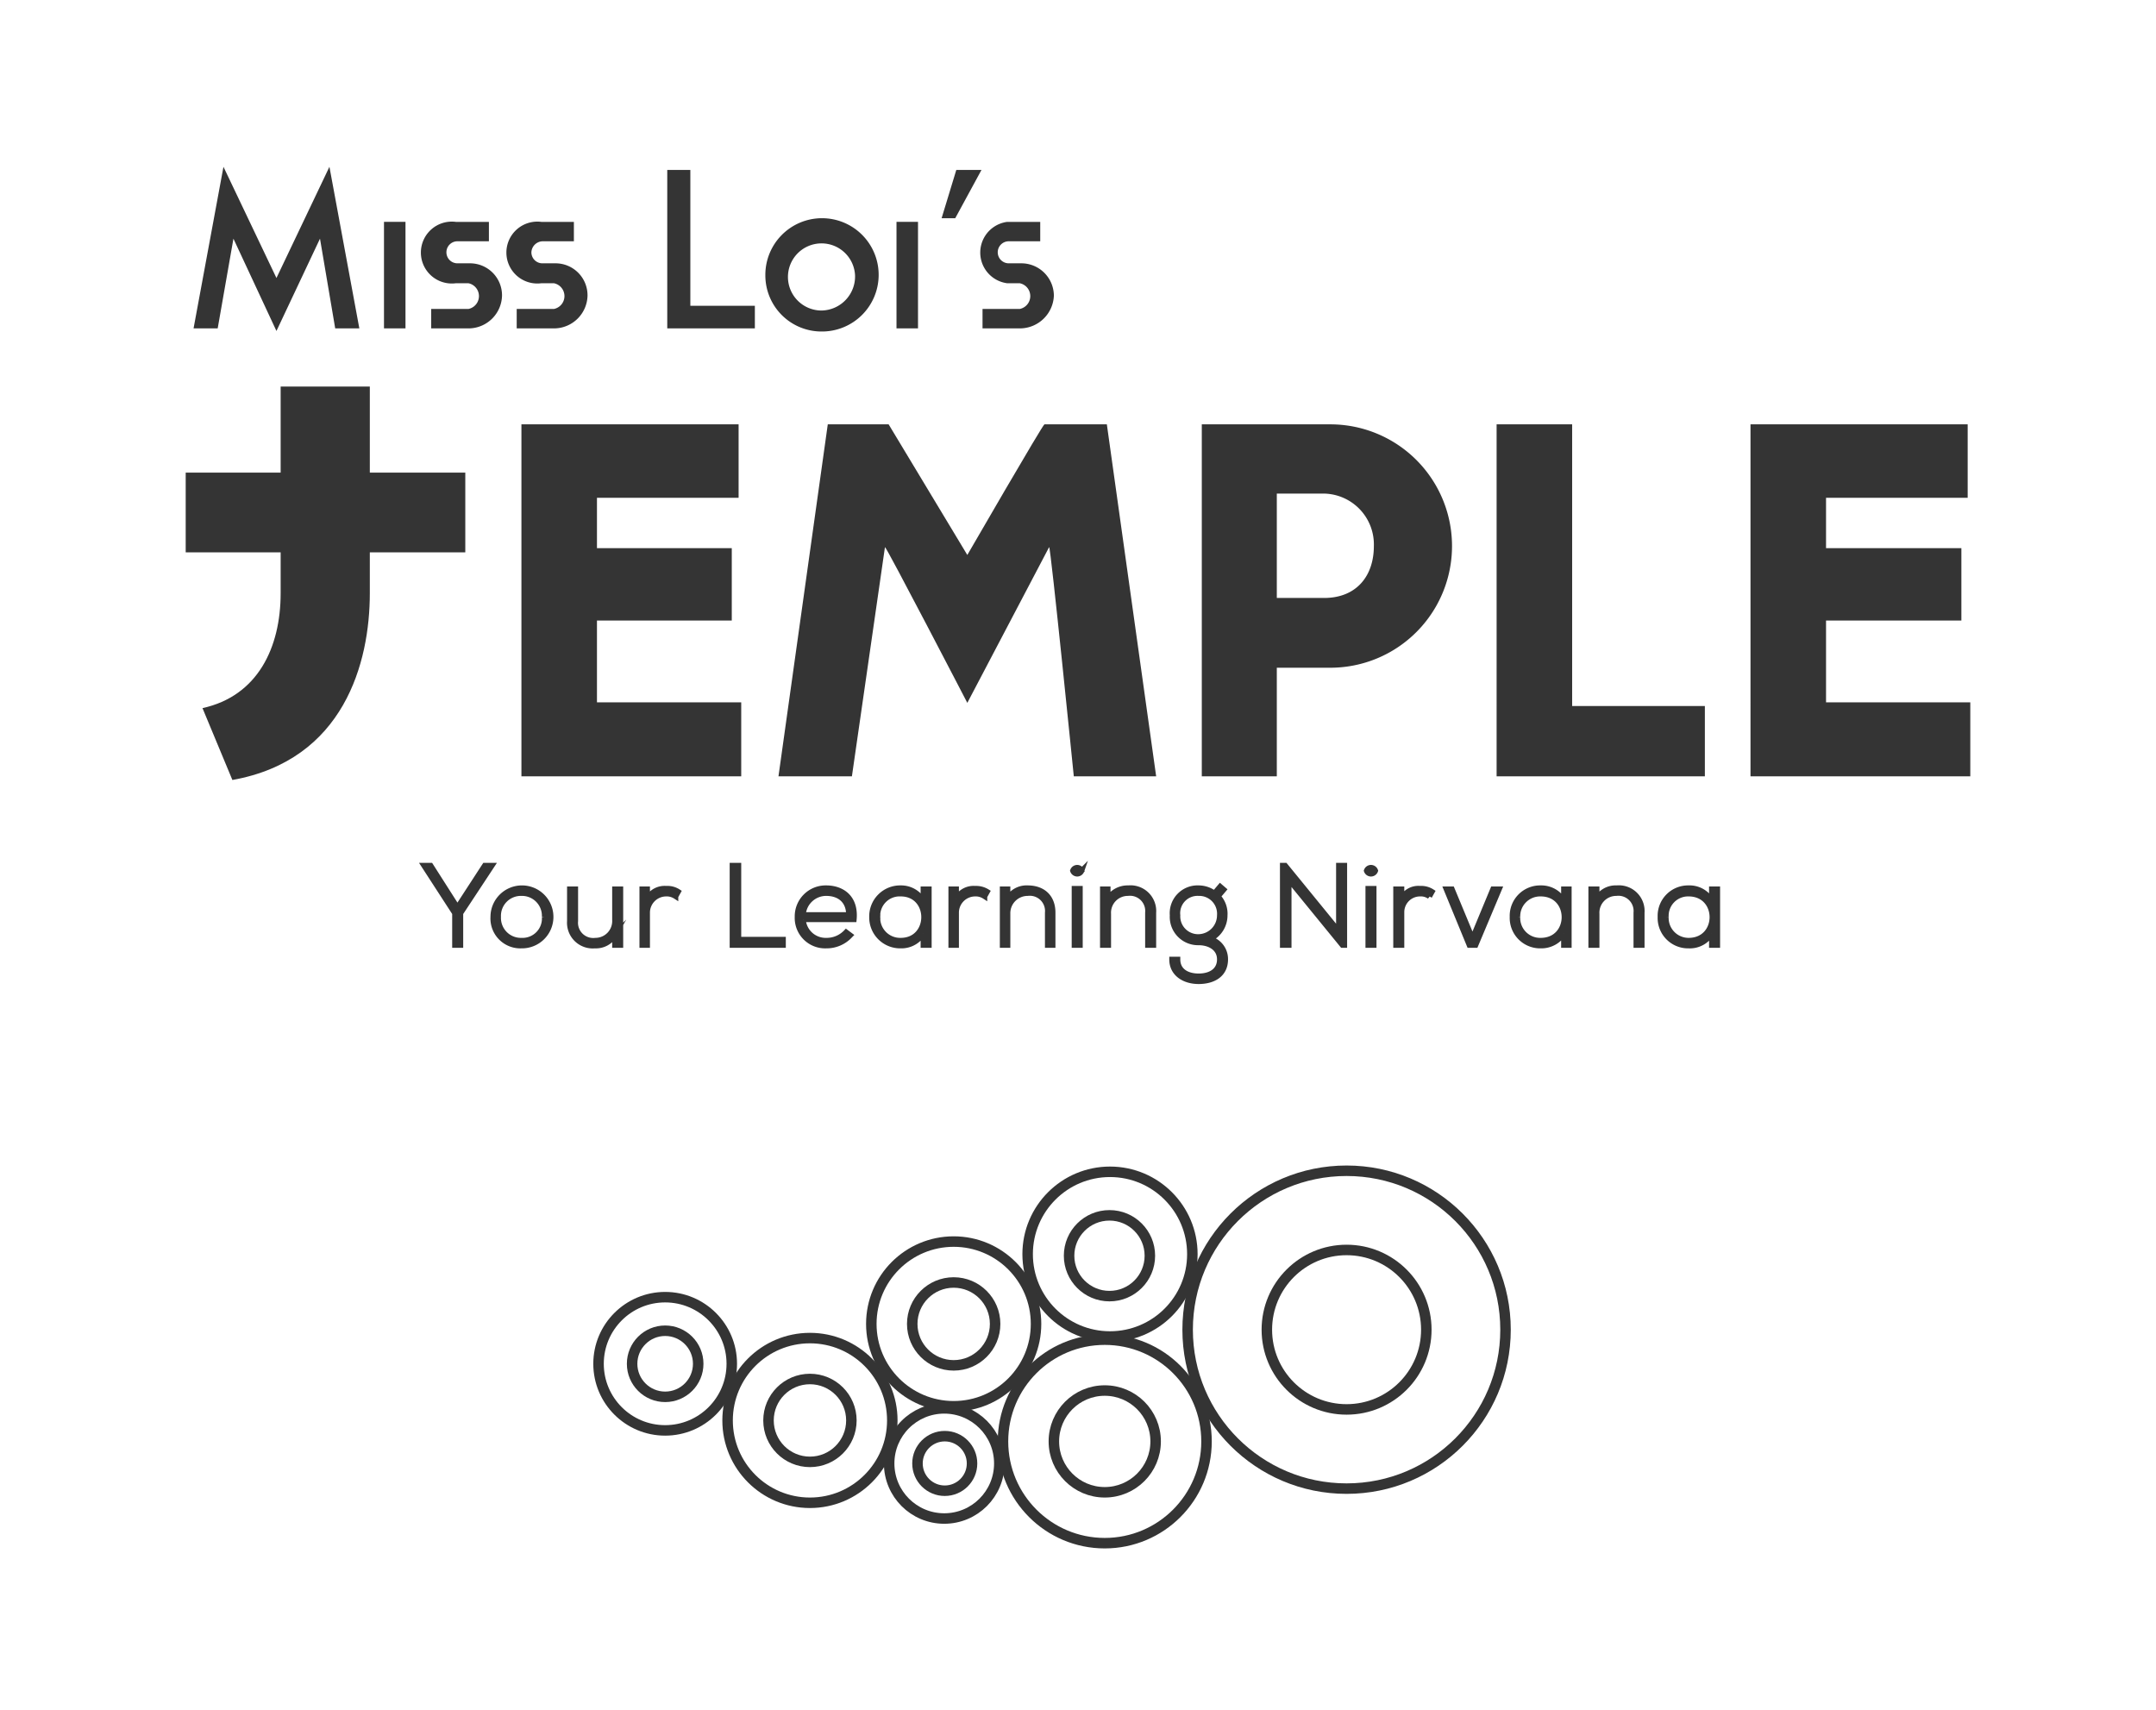 <svg xmlns="http://www.w3.org/2000/svg" viewBox="0 0 411 326"><g fill="#343434"><g stroke="#343434" stroke-miterlimit="10"><g fill="none" stroke-width="2" fill-rule="evenodd"><circle cx="180" cy="279" r="10.5"/><circle cx="180.1" cy="279" r="5.2"/><circle cx="256.7" cy="253.5" r="30.3"/><circle cx="256.7" cy="253.5" r="15.2"/><circle cx="210.6" cy="274.8" r="9.7"/><circle cx="210.6" cy="274.8" r="19.4"/><circle cx="211.6" cy="239.1" r="15.7"/><circle cx="211.5" cy="239.4" r="7.7"/><circle cx="154.4" cy="270.8" r="7.9"/><circle cx="154.4" cy="270.8" r="15.7"/><circle cx="181.8" cy="252.4" r="7.9"/><circle cx="181.8" cy="252.4" r="15.7"/><circle cx="126.8" cy="260" r="12.7"/><circle cx="126.8" cy="260" r="6.3"/></g><path d="m86.7 174.1-5.9-9.1h1.3l5.1 8 5.2-8h1.4l-6 9.1v6.1h-1.1zm7.3.7a5.5 5.5 0 1 1 5.4 5.5 5.2 5.2 0 0 1-5.4-5.5zm9.8 0a4.3 4.3 0 0 0-4.4-4.5 4.3 4.3 0 0 0-4.4 4.5 4.3 4.3 0 0 0 4.4 4.5 4.2 4.2 0 0 0 4.4-4.5zm13.4 5.4v-2a4.1 4.1 0 0 1-3.8 2.1 4.4 4.4 0 0 1-4.8-4.7v-6.1h1.1v6.1a3.4 3.4 0 0 0 3.8 3.7 3.7 3.7 0 0 0 3.7-3.9v-5.9h1.1v10.7zm6.2-10.7v1.9a3.7 3.7 0 0 1 3.6-2 3.8 3.8 0 0 1 2.3.6l-.5.9a3.1 3.1 0 0 0-1.8-.5 3.6 3.6 0 0 0-3.6 3.5v6.3h-1v-10.7zm17.4-4.5v14.1h8.5v1.1h-9.7V165zm11.2 9.8a5.4 5.4 0 0 1 5.5-5.5c3 0 5.7 1.8 5.3 6h-9.7a4.3 4.3 0 0 0 4.4 4 5.1 5.1 0 0 0 3.8-1.6l.8.6a6.1 6.1 0 0 1-4.6 2 5.3 5.3 0 0 1-5.5-5.5zm9.8-.4c0-2.7-1.8-4.1-4.3-4.1a4.4 4.4 0 0 0-4.4 4.1zm15.3-4.9v10.7H176v-2.3a4.8 4.8 0 0 1-4.3 2.4 5.4 5.4 0 0 1-5.5-5.5 5.4 5.4 0 0 1 5.5-5.5 4.8 4.8 0 0 1 4.3 2.5v-2.3zm-9.8 5.3a4.3 4.3 0 0 0 4.4 4.5c5.9 0 5.9-8.9 0-8.9a4.2 4.2 0 0 0-4.4 4.4zm15-5.3v1.9a3.7 3.7 0 0 1 3.6-2 4 4 0 0 1 2.3.6l-.5.9a3.1 3.1 0 0 0-1.8-.5 3.6 3.6 0 0 0-3.6 3.5v6.3h-1v-10.7zm9.8 0v1.9a4.1 4.1 0 0 1 3.8-2.1c2.9 0 4.8 1.7 4.8 4.7v6.2h-1V174a3.4 3.4 0 0 0-3.8-3.7 3.8 3.8 0 0 0-3.8 3.9v6h-1v-10.7zm14.1-3.5a.9.9 0 0 1-1.7 0 .9.9 0 0 1 1.7 0zm-1.4 3.4v10.8h1.1v-10.8zm6.4.1v1.9a4.4 4.4 0 0 1 3.9-2.1 4.4 4.4 0 0 1 4.8 4.7v6.2h-1.1V174a3.4 3.4 0 0 0-3.8-3.7 3.7 3.7 0 0 0-3.7 3.9v6h-1.1v-10.7zm21.4-.5.7.6-1.1 1.3a4.8 4.8 0 0 1 1.3 3.6 5 5 0 0 1-2.8 4.5 4 4 0 0 1 2.9 3.9c0 2.9-2.3 4.2-5.1 4.2s-5.1-1.5-5.1-4.2h1.1c0 2.2 1.8 3.2 4 3.2s4-1 4-3.2-2-3.2-4-3.2a4.9 4.9 0 0 1-5-5.2 4.8 4.8 0 0 1 5-5.2 5.1 5.1 0 0 1 3 1zm-8.1 5.5a3.9 3.9 0 0 0 4 4.1 4.1 4.1 0 0 0 4-4.1 3.9 3.9 0 0 0-4-4.2 3.8 3.8 0 0 0-4 4.2zM245 165l10.2 12.5V165h1.1v15.2h-.4l-10.2-12.5v12.5h-1.2V165zm17.2 1a.9.9 0 0 1-1.7 0 .9.9 0 0 1 1.7 0zm-1.4 3.4v10.8h1.1v-10.8zm6.4.1v1.9a3.5 3.5 0 0 1 3.5-2 3.8 3.8 0 0 1 2.3.6l-.5.9a2.9 2.9 0 0 0-1.8-.5 3.5 3.5 0 0 0-3.5 3.5v6.3h-1.1v-10.7zm8.5 0h1.1l3.9 9.4 3.9-9.4h1.2l-4.5 10.7h-1.2zm23.4 0v10.7h-1v-2.3a5 5 0 0 1-4.4 2.4 5.3 5.3 0 0 1-5.4-5.5 5.3 5.3 0 0 1 5.4-5.5 4.9 4.9 0 0 1 4.4 2.5v-2.3zm-9.8 5.3a4.3 4.3 0 0 0 4.4 4.5c6 0 6-8.9 0-8.9a4.3 4.3 0 0 0-4.4 4.4zm15.1-5.3v1.9a4.1 4.1 0 0 1 3.8-2.1 4.4 4.4 0 0 1 4.8 4.7v6.2h-1.1V174a3.4 3.4 0 0 0-3.8-3.7 3.7 3.7 0 0 0-3.7 3.9v6h-1.1v-10.7zm23 0v10.7h-1.1v-2.3a4.8 4.8 0 0 1-4.4 2.4 5.3 5.3 0 0 1-5.4-5.5 5.3 5.3 0 0 1 5.4-5.5 4.8 4.8 0 0 1 4.4 2.5v-2.3zm-9.8 5.3a4.3 4.3 0 0 0 4.3 4.5c6 0 6-8.9 0-8.9a4.2 4.2 0 0 0-4.3 4.4z"/></g><path d="M88.7 90.1H70.5V73.7h-17v16.4H35.4v15.2h18.1v7.8c0 10.4-4.4 19.6-14.9 21.9l5.7 13.7c21.3-3.8 26.2-22.4 26.2-35.6v-7.8h18.2V90.1zm95.7 15.7s14.4-24.9 14.7-24.9H211l9.4 67.1h-15.7s-4.4-43.7-4.7-43.7L184.4 134s-15.4-29.7-15.7-29.7l-6.3 43.7h-14l9.4-67.1h11.6z" fill-rule="evenodd"/><path d="M99.4 80.9h41.4v14h-27v9.6h25.7v13.8h-25.7v15.6h27.5V148H99.4zm154.2 46.4h-10.2V148h-14.3V80.9h24.5a23.2 23.2 0 0 1 0 46.4zm-1.2-33.2h-9V114h9c6.2 0 9.5-4.2 9.5-9.9a9.7 9.7 0 0 0-9.5-10zm32.9-13.2h14.4v53.7H325V148h-39.7zm48.4 0h41.4v14h-27v9.6h25.8v13.8h-25.8v15.6h27.5V148h-41.9zM52.7 53l10.1-21.2 5.7 30.8h-4.6L61 45.5l-8.3 17.6-8.2-17.6-3 17.1h-4.6l5.7-30.8zm20.5-10.7h4.1v20.3h-4.1zm16.4 7.9a6.1 6.1 0 0 1 6.1 6.2 6.4 6.4 0 0 1-6.1 6.2h-7.4v-3.7h7.1a2.5 2.5 0 0 0 0-4.9h-2.4a5.9 5.9 0 1 1 0-11.7h6.3V46h-6a2.1 2.1 0 0 0-2.1 2.1 2.1 2.1 0 0 0 2.1 2.1zm16.3 0a6.1 6.1 0 0 1 6.1 6.2 6.4 6.4 0 0 1-6.1 6.2h-7.4v-3.7h7.1a2.5 2.5 0 0 0 0-4.9h-2.4a5.9 5.9 0 1 1 0-11.7h6.2V46h-5.9a2.2 2.2 0 0 0-2.2 2.1 2.1 2.1 0 0 0 2.2 2.1zm21.3-17.8h4.4v25.9h12.3v4.3h-16.7zm18.7 20.1a10.8 10.8 0 1 1 10.7 10.7 10.7 10.7 0 0 1-10.7-10.7zm17.1 0a6.4 6.4 0 1 0-6.4 6.7 6.5 6.5 0 0 0 6.4-6.7zm7.9-10.2h4.1v20.3h-4.1zm11.4-9.9h4.8l-5 9.2h-2.6zm12.4 17.8a6.2 6.2 0 0 1 6.2 6.2 6.5 6.5 0 0 1-6.2 6.2h-7.4v-3.7h7.1a2.5 2.5 0 0 0 0-4.9H192a5.9 5.9 0 0 1 0-11.7h6.3V46h-6a2.1 2.1 0 0 0-2.1 2.1 2.1 2.1 0 0 0 2.1 2.1z"/></g></svg>